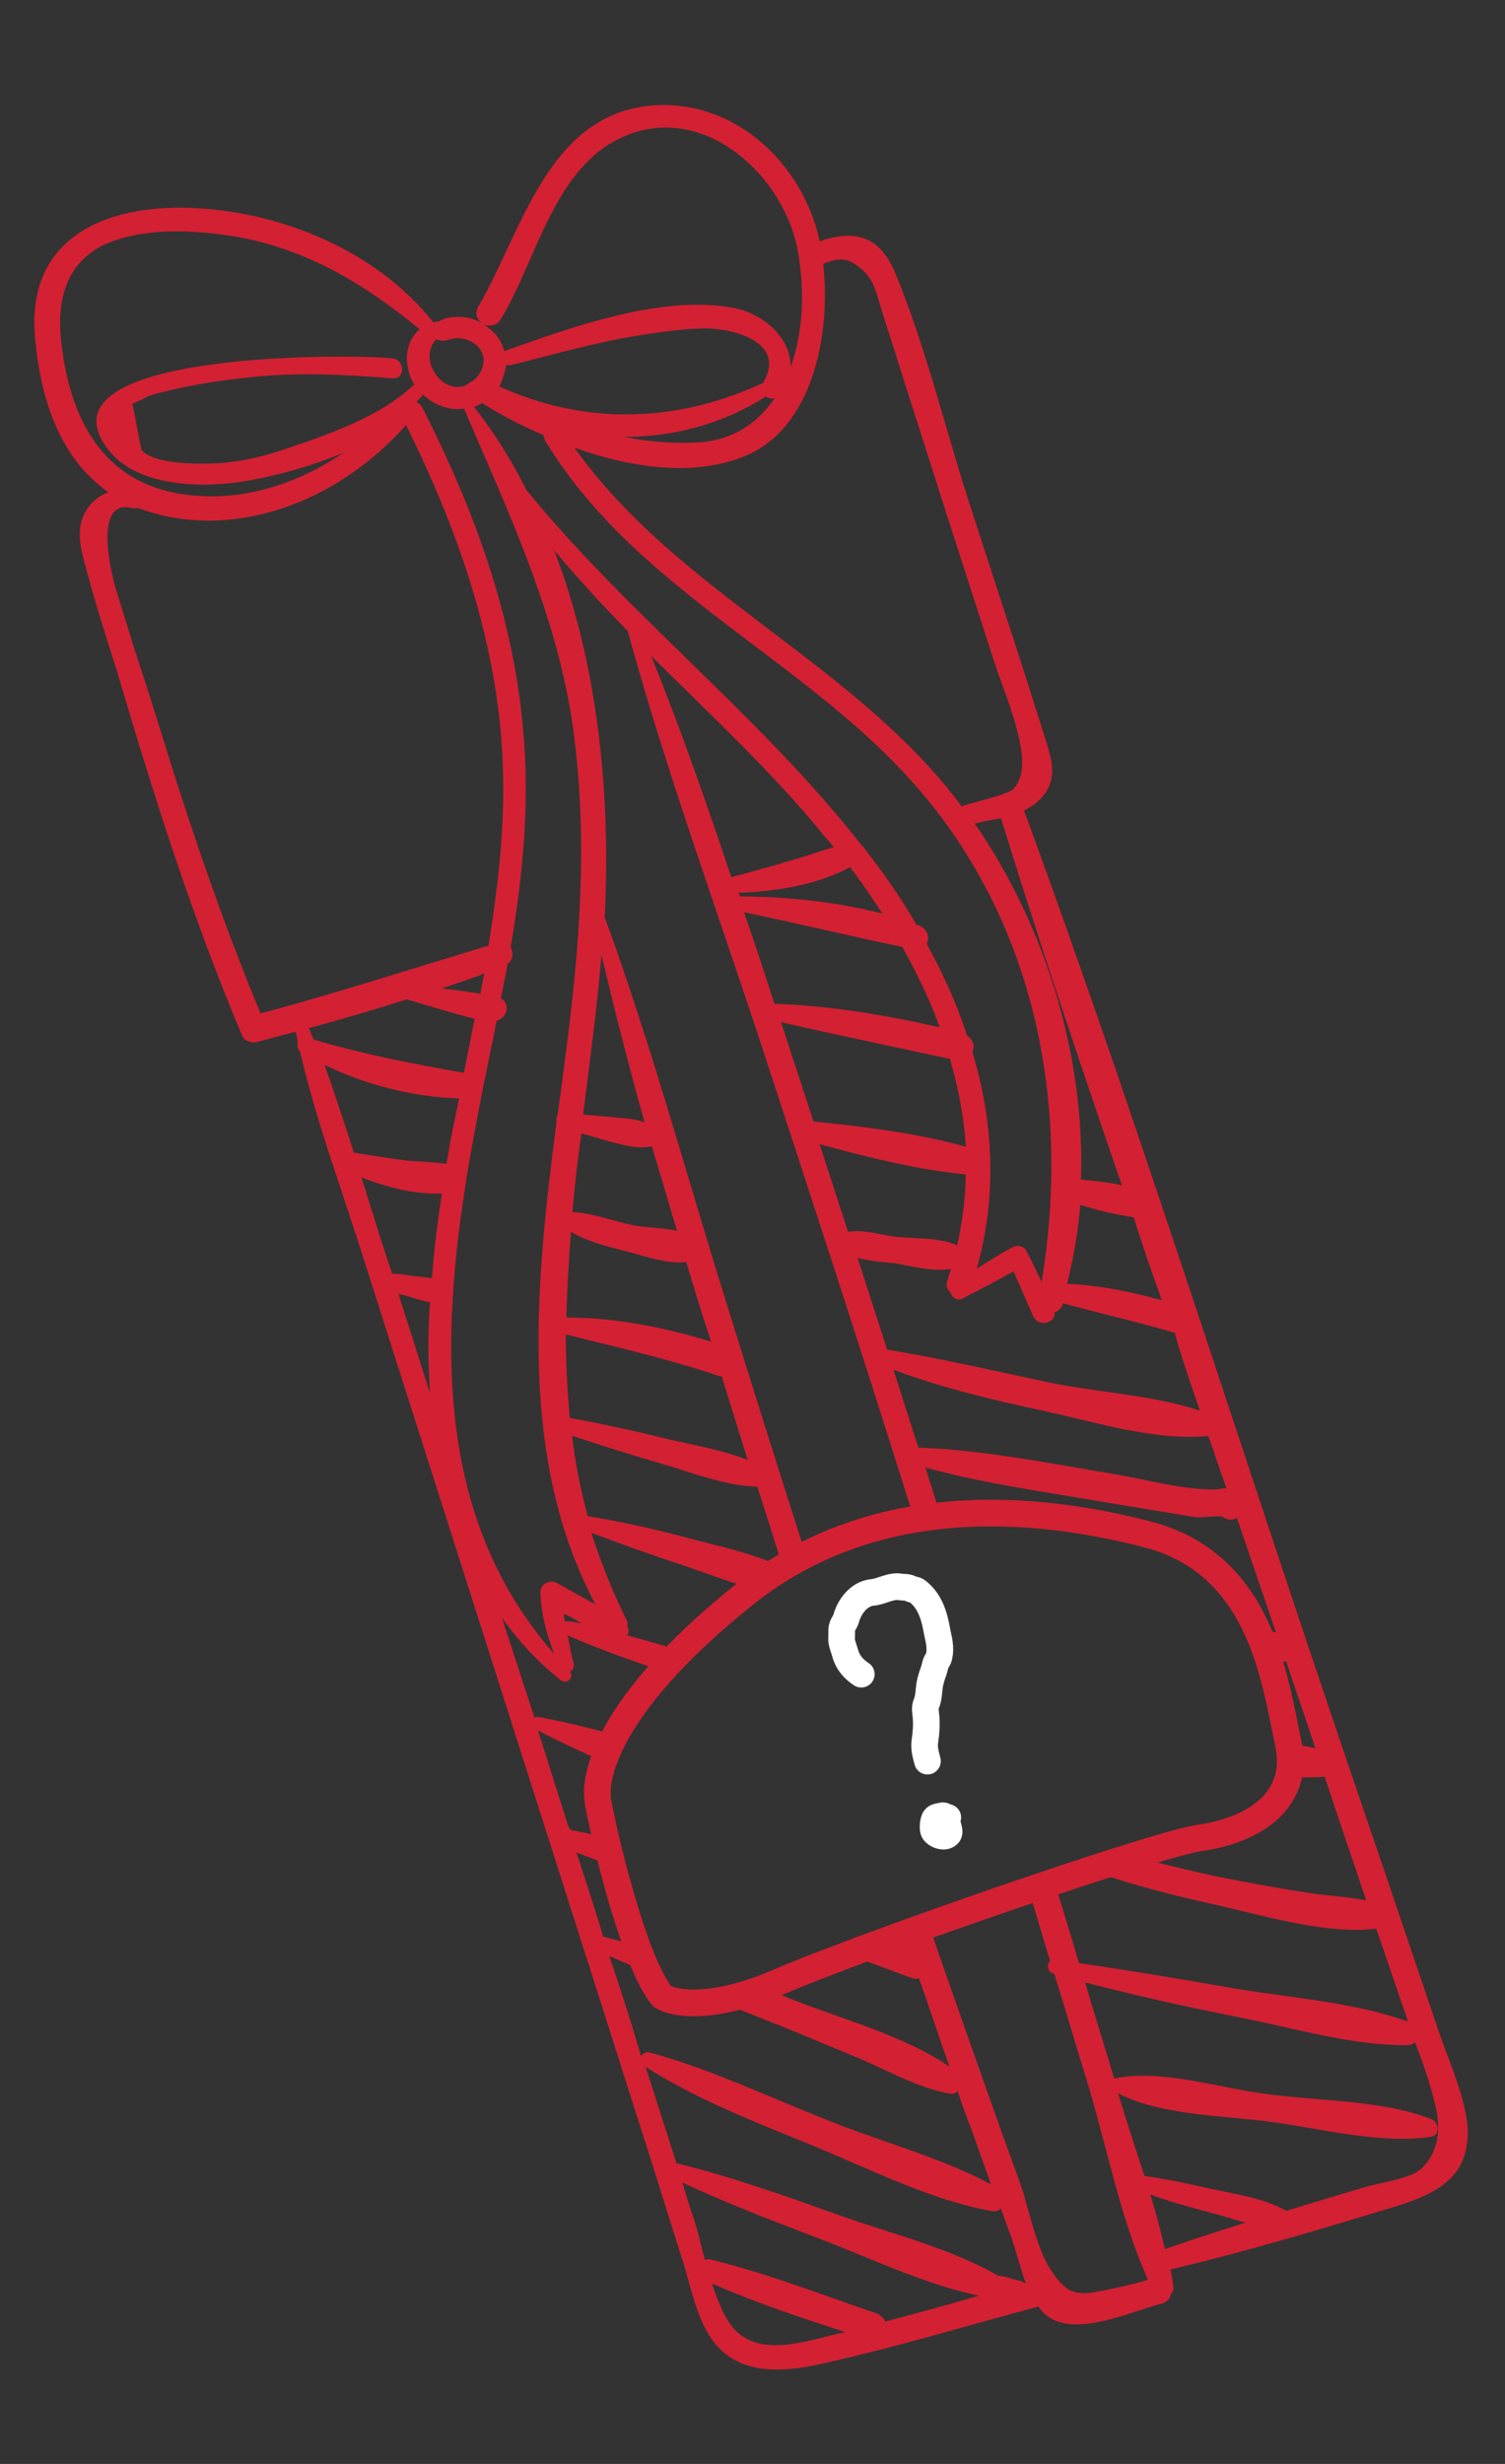 <?xml version="1.0" encoding="UTF-8"?> <svg xmlns="http://www.w3.org/2000/svg" width="132" height="216" viewBox="0 0 132 216" fill="none"><rect x="0" y="0" width="132" height="216" fill="#333333" stroke="none"/> <path fill-rule="evenodd" clip-rule="evenodd" d="M124.677 173.628C125.207 175.194 125.737 176.76 126.262 178.309C126.473 178.908 126.701 179.51 126.929 180.117C127.699 182.158 128.486 184.242 128.721 186.387C128.968 190.873 126.051 192.315 122.183 193.498C115.731 195.447 109.21 197.415 102.647 198.953C102.794 199.501 102.854 199.999 102.914 200.497C102.969 200.702 102.887 200.945 102.7 201.068C102.655 201.447 102.385 201.813 101.906 201.942C101.345 202.077 100.668 202.299 99.927 202.542C96.931 203.523 92.879 204.851 91.126 202.261L91.107 202.192L91.039 202.21C89.15 202.716 87.261 203.242 85.369 203.769C80.947 205 76.511 206.235 72.046 207.226C68.584 208.007 64.546 208.281 62.322 204.913C61.352 203.443 60.859 201.659 60.379 199.925C60.187 199.229 59.996 198.541 59.778 197.885L56.816 188.474C55.736 185.129 54.674 181.78 53.611 178.43C52.548 175.081 51.486 171.731 50.406 168.386C48.336 161.893 46.27 155.416 44.204 148.94C42.138 142.464 40.073 135.988 38.002 129.494L31.592 109.407C31.115 107.914 30.616 106.416 30.116 104.914C28.713 100.702 27.299 96.455 26.314 92.173C26.122 92.004 26.048 91.73 26.13 91.488C26.107 91.127 26.015 90.785 25.923 90.442L22.567 91.342C22.087 91.47 21.448 91.275 21.251 90.813C16.844 80.394 13.446 69.631 10.253 58.813C9.345 55.973 8.438 53.132 7.667 50.255C7.625 50.1 7.581 49.941 7.536 49.778C7.143 48.364 6.682 46.705 7.291 45.29C7.737 44.216 8.568 43.48 9.508 43.154C5.348 40.231 3.56 35.204 3.069 29.535C2.305 20.93 9.135 17.925 16.778 18.227C24.645 18.541 32.977 21.962 37.95 28.192L37.968 28.26C38.174 28.205 38.311 28.169 38.466 28.2C39.146 27.724 40.316 27.705 41.092 27.864C41.49 27.977 41.887 28.091 42.322 28.342C41.887 28.091 41.585 27.511 41.936 26.903C42.813 25.408 43.606 23.716 44.416 21.986C47.149 16.156 50.084 9.892 57.104 9.257C64.421 8.618 70.435 14.348 71.892 21.153C74.851 20.14 77.094 20.566 78.491 23.863C80.28 28.169 81.624 32.756 82.954 37.294C83.624 39.579 84.29 41.851 85.007 44.069C85.745 46.361 86.49 48.642 87.233 50.921C88.682 55.364 90.128 59.796 91.522 64.275C91.576 64.449 91.632 64.623 91.688 64.798C92.204 66.4 92.735 68.052 91.629 69.606C91.141 70.251 90.53 70.708 89.813 71.047C96.387 88.959 102.39 107.093 108.385 125.202C111.071 133.315 113.755 141.424 116.489 149.505C117.575 152.738 118.683 155.983 119.792 159.229C120.9 162.474 122.008 165.72 123.095 168.953C123.619 170.5 124.148 172.064 124.677 173.628ZM123.474 177.22L123.383 176.878C122.936 175.611 122.506 174.339 122.079 173.075C121.623 171.729 121.171 170.393 120.706 169.079C117.103 169.513 112.719 168.448 108.95 167.532C108.031 167.309 107.148 167.094 106.323 166.912C103.044 166.199 99.794 165.352 96.613 164.296C98.088 163.823 99.438 163.402 100.611 163.053C102.703 163.582 104.805 164.096 106.936 164.545C109.646 165.068 112.355 165.59 115.028 165.975C115.65 166.064 116.276 166.13 116.9 166.196C117.887 166.301 118.869 166.405 119.821 166.599C119.223 164.777 118.612 162.977 118.001 161.177C117.39 159.377 116.779 157.576 116.181 155.754C115.028 155.839 113.841 155.834 112.64 155.766C112.692 155.121 112.646 154.417 112.482 153.647C112.42 153.357 112.358 153.055 112.294 152.742C113.336 152.873 114.363 153.036 115.365 153.257C114.948 151.974 114.518 150.712 114.088 149.451C113.658 148.189 113.228 146.928 112.811 145.645C112.649 145.688 112.517 145.677 112.359 145.664C112.317 145.661 112.273 145.657 112.227 145.654C111.624 145.565 111.022 145.47 110.42 145.37C110.06 144.385 109.636 143.409 109.125 142.47C110.056 142.67 110.985 142.877 111.908 143.097C111.862 142.925 111.799 142.759 111.736 142.592C111.673 142.425 111.61 142.259 111.564 142.088C111.049 140.575 110.538 139.079 110.027 137.583C109.516 136.086 109.004 134.588 108.488 133.074L108.42 133.092C108.046 133.339 107.493 133.194 107.127 132.925C106.81 132.915 106.407 132.942 106.015 132.968C105.492 133.003 104.986 133.037 104.72 132.982C103.374 132.756 102.012 132.533 100.649 132.311C99.286 132.089 97.923 131.867 96.578 131.64C95.477 131.449 94.373 131.267 93.267 131.084C89.188 130.409 85.095 129.732 81.166 128.648C81.696 130.337 82.222 132.008 82.745 133.669C81.974 133.736 81.201 133.827 80.427 133.942C79.842 132.082 79.255 130.222 78.667 128.363C74.778 116.043 70.734 103.691 66.709 91.408C65.58 87.976 64.417 84.554 63.254 81.132C60.347 72.576 57.441 64.02 55.058 55.324C52.835 53.056 50.662 50.702 48.608 48.242C52.476 58.292 53.581 69.816 53.037 80.387L53.055 80.456C55.825 88.027 58.161 95.829 60.49 103.61C61.39 106.617 62.289 109.622 63.212 112.608C65.718 120.693 68.263 128.768 70.85 136.832C69.379 137.537 67.931 138.374 66.521 139.356C64.948 139.002 63.388 138.444 61.865 137.899C61.2 137.661 60.542 137.426 59.893 137.211C57.16 136.328 54.478 135.359 51.864 134.37C52.68 136.868 53.651 139.398 54.915 141.922C55.038 142.11 55.093 142.315 55.012 142.557C55.135 142.744 55.209 143.018 55.008 143.366C56.723 143.81 58.375 144.31 60.01 144.825C59.393 145.42 58.819 146.001 58.285 146.566C58.209 146.539 58.132 146.513 58.056 146.486C55.26 145.52 52.451 144.549 49.796 143.367C49.947 144.208 50.099 145.048 50.319 145.87C50.393 146.144 50.242 146.405 49.987 146.547C50.408 147.021 49.714 147.721 49.156 147.283C47.099 145.632 45.434 143.802 44.024 141.83L46.89 150.607C46.94 150.52 47.077 150.483 47.232 150.515C49.486 150.946 51.732 151.482 53.97 152.092C53.479 152.903 53.09 153.659 52.788 154.358C50.879 153.532 49.005 152.653 47.184 151.703C47.59 152.942 47.984 154.203 48.381 155.474C48.762 156.694 49.145 157.922 49.545 159.146C49.655 159.557 49.784 160.037 50.031 160.411C50.811 160.568 51.593 160.734 52.376 160.908C52.532 161.615 52.722 162.427 52.938 163.301C52.146 163 51.354 162.699 50.563 162.397L50.689 162.781C51.461 165.145 52.214 167.45 52.906 169.772C53.596 169.948 54.283 170.131 54.968 170.321C55.226 171.073 55.493 171.797 55.765 172.469C54.987 172.14 54.21 171.807 53.434 171.466C54.428 174.357 55.373 177.334 56.231 180.261C56.381 180.001 56.637 179.859 56.947 179.922C60.757 180.95 64.415 182.483 68.06 184.01C69.641 184.672 71.219 185.333 72.806 185.951C74.425 186.601 76.109 187.189 77.802 187.779C80.927 188.868 84.082 189.969 86.919 191.494C86.621 190.656 86.328 189.836 86.035 189.015C85.741 188.194 85.448 187.373 85.15 186.535C84.719 185.476 84.357 184.398 83.995 183.32C83.758 183.531 83.484 183.604 83.241 183.522C81.233 183.161 79.245 182.234 77.303 181.329C76.709 181.052 76.12 180.777 75.536 180.521C74.684 180.17 73.839 179.817 72.997 179.466C71.063 178.659 69.146 177.859 67.204 177.101C66.233 176.711 65.263 176.324 64.294 175.938C64.256 175.923 64.219 175.908 64.181 175.893C65.255 175.608 66.456 175.196 67.784 174.621C67.786 174.62 67.788 174.619 67.791 174.618C68.447 174.871 69.102 175.128 69.756 175.389C70.815 175.799 71.945 176.199 73.103 176.61C76.603 177.851 80.368 179.185 83.271 181.165C82.819 179.891 82.38 178.596 81.941 177.3C81.502 176.004 81.063 174.708 80.612 173.435C80.406 173.49 80.182 173.476 79.94 173.394C78.398 172.824 76.854 172.252 75.309 171.678C76.572 171.21 77.913 170.721 79.301 170.221C79.417 170.277 79.533 170.333 79.649 170.389L79.648 170.387C79.618 170.301 79.587 170.215 79.556 170.129C80.252 169.879 80.96 169.626 81.674 169.372C82.37 171.375 83.07 173.377 83.775 175.377C85.636 180.678 87.497 185.98 89.427 191.263C89.705 192.038 89.95 192.913 90.202 193.814C90.733 195.716 91.296 197.731 92.278 199.162C93.76 201.408 94.806 201.201 97.172 200.714C98.355 200.47 99.538 200.227 100.684 199.846C99.023 196.156 97.944 192.055 96.884 188.028C96.438 186.335 95.996 184.655 95.515 183.023C94.997 181.364 94.496 179.699 93.995 178.034C93.494 176.37 92.993 174.706 92.475 173.046C92.456 172.977 92.388 172.996 92.388 172.996C91.853 172.919 91.807 172.197 92.094 171.9C91.548 170.077 90.99 168.212 90.43 166.337C91.188 166.081 91.935 165.831 92.667 165.587C92.885 166.305 93.107 167.026 93.329 167.75C93.771 169.191 94.216 170.642 94.644 172.098C98.92 172.714 103.302 173.449 107.615 174.202C109.162 174.479 110.782 174.702 112.425 174.929C116.191 175.448 120.077 175.984 123.474 177.22ZM106.772 128.174C106.514 127.417 106.256 126.66 105.977 125.891C102.257 126.242 98.129 125.249 94.312 124.33C93.354 124.099 92.415 123.873 91.507 123.675C87.07 122.734 82.596 121.657 78.355 120.077C78.736 121.223 79.094 122.357 79.453 123.49C79.812 124.624 80.171 125.757 80.552 126.904C85.242 127.076 89.908 127.882 94.578 128.688C95.666 128.877 96.755 129.065 97.845 129.245C98.668 129.385 99.507 129.558 100.352 129.733C102.428 130.162 104.542 130.599 106.571 130.577C106.76 130.559 106.918 130.535 107.061 130.513C107.245 130.484 107.403 130.46 107.567 130.457C107.288 129.688 107.03 128.931 106.772 128.174ZM96.902 121.986C99.747 122.39 102.633 122.8 105.234 123.667C105.04 123.085 104.842 122.503 104.645 121.923C104.065 120.22 103.489 118.526 103.038 116.841C101.137 116.282 99.232 115.799 97.331 115.318C95.964 114.972 94.599 114.626 93.24 114.253C93.172 114.271 93.19 114.34 93.19 114.34C93.076 114.737 92.771 114.966 92.497 115.04C92.617 116.035 91.023 116.389 90.592 115.33C90.306 114.672 90.024 114.032 89.743 113.392C89.461 112.752 89.179 112.111 88.893 111.453C87.427 112.287 85.944 113.051 84.46 113.816C83.949 114.1 83.478 113.712 83.368 113.301C83.089 113.082 82.91 112.689 83.092 112.273C83.158 112.109 83.203 111.932 83.247 111.755C83.291 111.578 83.335 111.401 83.401 111.236C82.156 111.456 80.778 111.186 79.508 110.937C79.135 110.863 78.771 110.792 78.422 110.735C78.377 110.731 78.331 110.727 78.284 110.723C77.458 110.652 76.26 110.548 75.214 110.273C75.65 111.626 76.082 112.961 76.513 114.297C76.944 115.63 77.374 116.964 77.809 118.314C81.349 118.889 84.851 119.648 88.367 120.41C89.426 120.639 90.486 120.869 91.549 121.094C93.259 121.469 95.072 121.726 96.902 121.986ZM51.547 132.913C54.617 133.412 57.587 134.085 60.594 134.894C61.105 135.031 61.63 135.164 62.161 135.298C64.344 135.851 66.651 136.435 68.687 137.425C68.297 136.244 67.925 135.059 67.552 133.874C67.18 132.689 66.807 131.504 66.417 130.324C64.249 130.281 61.988 129.561 59.859 128.883C59.234 128.684 58.62 128.488 58.023 128.315C55.396 127.55 52.75 126.718 50.172 125.867C50.454 128.287 50.922 130.585 51.547 132.913ZM54.252 97.982C55.037 98.049 55.829 98.118 56.539 98.391C55.149 93.477 53.915 88.595 52.748 83.695C52.725 83.934 52.71 84.16 52.695 84.378C52.672 84.711 52.651 85.026 52.604 85.349C52.296 88.66 51.863 92.053 51.434 95.414C51.337 96.181 51.239 96.946 51.144 97.707L53.624 97.924C53.832 97.946 54.041 97.964 54.252 97.982ZM53.725 100.132C53.611 100.102 53.498 100.073 53.385 100.044L50.999 99.361C50.659 101.655 50.406 103.999 50.204 106.256C51.361 106.311 52.563 106.639 53.735 106.959C54.445 107.153 55.144 107.343 55.815 107.468C56.215 107.526 56.652 107.564 57.103 107.603C57.856 107.668 58.649 107.737 59.383 107.907C58.654 105.46 57.924 103.012 57.177 100.496C56.038 100.734 54.875 100.431 53.725 100.132ZM56.109 110.019C55.782 109.927 55.471 109.839 55.182 109.767C54.989 109.716 54.791 109.665 54.591 109.614C53.074 109.223 51.398 108.791 50.078 107.978C49.88 110.527 49.732 112.99 49.671 115.502C53.851 115.483 58.269 116.355 62.35 117.611L62.258 117.269C61.516 115.045 60.86 112.871 60.186 110.629C58.888 110.801 57.383 110.378 56.109 110.019ZM63.331 120.725C63.313 120.657 63.245 120.675 63.245 120.675C59.287 119.355 55.309 118.378 51.316 117.398C50.753 117.26 50.19 117.121 49.627 116.982C49.616 119.408 49.761 121.865 49.974 124.304C52.907 124.84 55.791 125.462 58.624 126.172C59.153 126.295 59.701 126.414 60.261 126.535C62.021 126.915 63.887 127.318 65.569 127.981C65.205 126.758 64.828 125.556 64.45 124.353C64.073 123.151 63.696 121.949 63.331 120.725ZM49.542 92.962C49.626 92.31 49.708 91.663 49.792 91.021C50.992 81.523 51.588 71.966 50.032 62.324C48.59 54.044 45.4 46.687 42.115 39.11C41.671 38.086 41.226 37.058 40.782 36.023C40.724 35.989 40.727 35.94 40.73 35.89C40.732 35.865 40.733 35.84 40.727 35.817C39.389 36.029 38.073 35.501 37.094 34.588C36.875 34.867 36.706 35.059 36.538 35.251C36.711 35.351 36.885 35.452 37.027 35.707C41.51 44.491 44.97 53.843 45.859 63.736C46.501 70.245 45.87 76.655 44.79 83.038C45.055 83.48 45.015 84.152 44.522 84.504C44.436 85.005 44.333 85.51 44.229 86.014C44.126 86.519 44.023 87.024 43.937 87.525C44.787 87.957 44.482 89.287 43.573 89.457C43.485 89.811 43.418 90.178 43.351 90.545C43.284 90.912 43.217 91.278 43.128 91.632C39.454 109.43 35.536 130.155 48.619 145.004C47.936 143.278 47.459 141.497 47.393 139.606C47.346 138.885 48.25 138.422 48.858 138.773C49.423 139.099 49.983 139.408 50.543 139.717C51.103 140.026 51.663 140.334 52.227 140.66C45.405 127.805 46.972 112.554 48.815 98.332C48.778 98.195 48.791 97.971 48.892 97.797C49.133 96.17 49.339 94.552 49.542 92.962ZM50.982 142.315C50.53 141.996 50.008 141.695 49.437 141.481C49.465 141.584 49.475 141.691 49.486 141.799C49.496 141.906 49.506 142.013 49.534 142.116C50.05 142.125 50.516 142.22 50.982 142.315ZM42.472 85.347C41.207 85.833 39.993 86.232 38.709 86.649C39.847 86.785 40.985 86.921 42.141 87.125C42.218 86.59 42.345 85.969 42.472 85.347ZM42.284 35.327C42.097 35.45 41.842 35.592 41.568 35.665C43.343 37.906 44.88 40.358 46.163 42.951C50.49 48.242 55.382 53.013 60.273 57.785C65.624 63.005 70.975 68.225 75.587 74.125C75.674 74.175 75.76 74.225 75.797 74.362C77.467 76.484 79.018 78.712 80.382 81.063C80.426 81.088 80.465 81.096 80.504 81.104C80.542 81.112 80.581 81.12 80.625 81.145C81.37 81.459 81.572 82.213 81.271 82.734C82.69 85.29 83.94 88.038 84.83 90.81C85.351 91.111 85.516 91.728 85.284 92.231C87.141 98.34 87.473 104.786 85.672 111.215C86.676 110.579 87.68 109.943 88.771 109.357C89.146 109.11 89.836 109.218 90.033 109.68C90.495 110.583 90.958 111.488 91.352 112.41C93.991 96.505 90.705 80.132 79.526 68.003C75.546 63.689 70.843 60.134 66.144 56.584C59.239 51.365 52.345 46.155 47.775 38.554L47.664 38.143C45.672 37.282 43.884 36.366 42.284 35.327ZM87.794 71.735C87.023 71.868 86.251 72.002 85.497 72.204C91.615 81.063 95.16 92.374 94.812 103.406C96.019 103.524 97.225 103.641 98.399 103.914C94.727 93.224 91.124 82.516 87.794 71.735ZM73.129 74.269L70.865 71.572C67.624 67.809 64.081 64.339 60.5 60.833C59.37 59.726 58.236 58.616 57.107 57.492C59.691 63.847 61.951 70.363 64.142 76.898L64.144 76.897C65.993 76.402 67.842 75.906 69.672 75.343C70.255 75.186 70.828 74.996 71.401 74.806C71.974 74.616 72.547 74.425 73.129 74.269ZM76.779 79.165C76.044 78.069 75.334 77.011 74.552 76.017C71.74 77.578 67.862 78.177 64.802 78.263L64.894 78.605L64.962 78.587C69.005 78.605 73.382 79.047 77.407 80.098C77.195 79.784 76.986 79.473 76.779 79.165ZM82.426 90.059C81.56 87.648 80.419 85.311 79.142 83.01C76.812 82.533 74.507 82.013 72.201 81.493C69.896 80.972 67.591 80.452 65.261 79.975C66.2 82.66 67.053 85.295 67.924 87.998C72.812 88.157 77.66 88.987 82.426 90.059ZM84.718 100.531C84.537 97.937 84.063 95.347 83.316 92.831C81.664 92.472 80.014 92.12 78.37 91.769C75.047 91.06 71.748 90.356 68.502 89.606C68.557 89.811 68.629 90.012 68.701 90.213C68.773 90.414 68.846 90.615 68.901 90.82L71.349 98.314C75.726 98.756 80.432 99.331 84.718 100.531ZM83.952 109.18C84.415 107.073 84.673 105.022 84.707 102.957C80.486 102.546 76.081 101.451 71.881 100.3L74.385 107.999C75.27 107.814 76.334 108.022 77.284 108.207C77.677 108.284 78.05 108.357 78.382 108.396C78.892 108.461 79.461 108.49 80.05 108.519C81.393 108.587 82.843 108.66 83.952 109.18ZM93.59 112.544C96.413 112.669 99.21 113.241 101.906 113.987L101.798 113.685C100.951 111.312 100.126 109 99.444 106.717C97.84 106.486 96.268 106.1 94.747 105.627C94.562 107.952 94.154 110.264 93.59 112.544ZM77.099 26.428C76.758 25.269 76.483 24.336 75.458 23.501C74.237 22.507 73.533 22.622 72.2 23.126C72.906 29.324 71.277 37.763 65.071 40.087C60.679 41.778 55.333 41.007 50.384 39.25C54.994 45.729 61.291 50.509 67.595 55.295C73.531 59.801 79.473 64.312 84.019 70.25C84.081 70.344 84.138 70.42 84.196 70.497C84.253 70.573 84.31 70.65 84.372 70.743C84.422 70.656 84.422 70.656 84.49 70.638C84.735 70.55 85.195 70.425 85.728 70.28C86.947 69.948 88.552 69.511 88.87 69.171C89.951 68 89.697 66.233 89.399 64.844C89.064 63.205 88.467 61.561 87.889 59.971C87.657 59.333 87.428 58.703 87.221 58.086C85.933 54.1 84.626 50.045 83.319 45.99L79.233 33.208C78.924 32.19 78.597 31.176 78.27 30.163C77.944 29.149 77.617 28.135 77.308 27.117C77.232 26.878 77.164 26.649 77.099 26.428ZM67.166 34.753C63.474 37.138 59.158 38.294 54.754 38.299C56.774 38.712 58.876 38.883 60.835 38.799C64.12 38.727 66.415 37.157 67.943 34.912C67.669 34.986 67.427 34.904 67.166 34.753ZM46.465 22.79C45.652 24.641 44.857 26.449 43.916 27.988C43.565 28.596 42.911 28.624 42.427 28.46C43.035 28.811 43.629 29.386 43.95 30.035C44.092 30.29 44.165 30.564 44.239 30.838C44.22 30.77 44.289 30.751 44.357 30.733C44.454 30.699 44.551 30.664 44.648 30.63C50.51 28.547 58.123 25.843 64.352 26.991C67.062 27.513 69.421 29.744 69.342 32.188C70.526 28.934 70.581 25.028 69.924 21.753C68.591 15.136 61.448 8.754 54.417 12.106C50.32 14.023 48.344 18.518 46.465 22.79ZM44.843 31.998C44.638 32.053 44.482 32.021 44.395 31.971C44.337 32.574 44.072 33.232 43.808 33.89C51.487 37.339 59.412 37.051 66.923 33.57C69.097 29.904 64.089 28.75 61.75 28.789C59.756 28.823 57.766 29.134 55.84 29.435L55.689 29.459C52.951 29.917 50.236 30.617 47.541 31.312C46.639 31.544 45.74 31.776 44.843 31.998ZM38.201 29.813C38.171 29.839 38.141 29.866 38.116 29.909C37.628 30.554 37.606 31.294 37.79 31.979C38.189 33.194 39.428 34.256 40.711 33.839C40.739 33.832 40.776 33.809 40.82 33.783C40.881 33.745 40.955 33.7 41.035 33.679C41.154 33.574 41.273 33.468 41.41 33.432C42.277 32.832 42.755 31.603 42.137 30.667C41.748 30.037 40.916 29.673 40.176 29.651C39.882 29.633 39.639 29.7 39.405 29.765C39.104 29.848 38.818 29.927 38.459 29.817C38.416 29.829 38.393 29.807 38.361 29.777C38.341 29.758 38.318 29.736 38.285 29.717C38.26 29.761 38.23 29.787 38.201 29.813ZM10.596 20.911C6.162 22.172 4.896 25.669 5.363 29.875C6.139 37.156 9.385 42.967 17.375 43.469C21.939 43.788 26.368 42.234 30.161 39.676C27.326 40.876 24.38 41.666 21.928 42.103C18.155 42.82 12.066 42.836 9.444 39.354C2.865 30.691 31.151 31.041 34.409 31.416C35.546 31.552 35.557 33.238 34.438 33.171C30.235 32.828 26.069 32.623 21.931 33.071C19.647 33.316 17.313 33.648 15.034 34.185C14.806 34.246 14.575 34.3 14.345 34.353C13.884 34.461 13.424 34.568 12.979 34.736C12.536 35.001 12.075 35.198 11.614 35.395C11.754 36.055 11.882 36.737 12.009 37.418C12.137 38.1 12.264 38.782 12.405 39.442C13.562 40.747 17.363 40.683 18.961 40.621C21.058 40.5 23.063 40.036 25.081 39.349C25.155 39.324 25.229 39.298 25.303 39.273C29.146 37.954 33.416 36.489 36.339 33.689C35.968 33.128 35.822 32.58 35.725 31.945C35.568 30.812 35.91 29.619 36.809 28.865C32.012 24.937 27.006 21.873 20.76 20.757C17.534 20.227 13.797 19.98 10.596 20.911ZM15.129 67.418C17.435 74.656 19.947 81.838 22.852 88.843C27.647 87.558 32.395 86.098 37.143 84.639C39.042 84.055 40.941 83.471 42.844 82.898C43.592 78.293 44.166 73.587 44.138 68.822C44.106 57.745 40.521 47.105 35.608 37.262C30.544 43.024 22.728 46.734 15.015 45.35C13.928 45.127 12.977 44.868 12.077 44.522C11.94 44.559 11.803 44.595 11.648 44.563C8.225 43.572 9.64 49.947 10.185 51.71L11.823 56.998C12.923 60.311 13.976 63.705 15.011 67.041L15.129 67.418ZM27.294 90.626C27.357 90.792 27.42 90.959 27.5 91.121C31.892 92.441 36.223 93.262 40.692 94.047C40.851 93.27 41.005 92.477 41.16 91.683C41.314 90.889 41.468 90.095 41.627 89.318C40.314 88.985 38.985 88.59 37.656 88.196C36.991 87.999 36.326 87.802 35.664 87.612C32.823 88.52 29.965 89.359 27.088 90.13C27.168 90.292 27.231 90.459 27.294 90.626ZM40.265 96.291C36.272 96.186 32.091 95.104 28.467 93.358C29.37 95.906 30.204 98.472 31.038 101.039C31.073 101.029 31.095 101.042 31.116 101.055C31.138 101.067 31.16 101.08 31.194 101.071C32.729 101.32 34.264 101.569 35.781 101.75C36.9 101.818 38.02 101.885 39.157 102.02C39.237 101.632 39.299 101.248 39.361 100.864C39.424 100.481 39.486 100.097 39.566 99.708C39.668 99.13 39.792 98.565 39.915 97.999C40.039 97.434 40.163 96.869 40.265 96.291ZM32.167 104.701C32.317 105.193 32.467 105.685 32.639 106.19C33.203 108.021 33.749 109.784 34.4 111.665C34.83 111.646 35.283 111.717 35.715 111.784C35.94 111.819 36.158 111.853 36.364 111.873C36.812 111.899 37.346 111.976 37.88 112.053L37.881 112.054C38.079 109.504 38.382 107.074 38.754 104.625C36.433 104.733 33.911 104.087 31.694 103.212C31.866 103.717 32.017 104.209 32.167 104.701ZM34.946 113.427L37.724 122.154C37.525 119.491 37.531 116.773 37.71 114.155C37.354 114.104 36.981 113.991 36.608 113.879C36.422 113.823 36.236 113.767 36.051 113.719C35.853 113.639 35.636 113.591 35.408 113.54C35.258 113.507 35.103 113.473 34.946 113.427ZM71.998 204.957C72.076 204.938 72.154 204.919 72.23 204.901C72.847 204.736 73.463 204.57 74.167 204.455C70.223 203.163 66.279 201.87 62.449 200.18C62.885 201.531 63.37 202.796 64.075 203.782C65.989 206.405 69.402 205.582 71.998 204.957ZM76.96 202.826C77.308 203.026 77.518 203.264 77.66 203.519C80.4 202.785 83.14 202.051 85.862 201.248C82.434 200.547 79.003 199.14 75.662 197.769C74.309 197.214 72.971 196.665 71.653 196.172C71.24 196.012 70.825 195.853 70.41 195.693C66.882 194.336 63.317 192.965 59.857 191.33C60.151 192.426 60.513 193.504 60.875 194.581C61.115 195.295 61.311 196.085 61.512 196.896C61.615 197.309 61.718 197.727 61.83 198.143C62.017 198.02 62.172 198.051 62.328 198.083C66.021 198.982 69.572 200.236 73.118 201.488C74.397 201.94 75.676 202.391 76.96 202.826ZM88.781 199.769C88.938 199.815 89.092 199.861 89.245 199.901C89.306 199.922 89.365 199.938 89.425 199.954C89.603 200.003 89.781 200.051 89.99 200.215C89.722 199.486 89.504 198.743 89.291 198.016C89.075 197.279 88.864 196.558 88.61 195.886C88.475 195.519 88.335 195.134 88.195 194.749C88.055 194.365 87.916 193.98 87.781 193.613C87.543 193.823 87.269 193.896 86.959 193.833C82.855 193.091 78.724 191.298 74.735 189.566C73.474 189.019 72.227 188.477 71 187.977C70.481 187.764 69.961 187.552 69.439 187.339C65.059 185.553 60.587 183.73 56.625 181.183C57.079 182.603 57.528 184.006 57.977 185.409C58.427 186.812 58.876 188.215 59.33 189.636C64.04 190.787 68.678 192.439 73.235 194.061L73.702 194.228C74.944 194.671 76.241 195.088 77.556 195.511C80.971 196.608 84.508 197.745 87.518 199.483C87.954 199.525 88.373 199.649 88.781 199.769ZM100.885 192.377C101.376 193.934 101.816 195.578 102.17 197.172C103.731 196.607 105.309 196.103 106.887 195.598C107.676 195.346 108.465 195.094 109.252 194.834C108.743 194.713 108.224 194.559 107.705 194.404C107.187 194.249 106.668 194.095 106.159 193.974C105.886 193.898 105.612 193.823 105.337 193.747C103.849 193.337 102.331 192.919 100.885 192.377ZM124.655 190.119C126.179 188.683 126.368 186.65 125.941 184.782C125.477 182.777 124.808 180.828 124.107 179.033C123.988 179.138 123.733 179.28 123.44 179.285C119.876 179.333 116.068 178.474 112.411 177.65C111.04 177.341 109.689 177.036 108.381 176.786C103.962 175.915 99.507 174.906 95.171 173.792C95.581 175.187 96.014 176.594 96.446 178.002C96.878 179.41 97.31 180.817 97.721 182.212C100.605 181.597 104.023 182.27 107.212 182.897C108.477 183.146 109.706 183.388 110.851 183.54C112.301 183.746 113.852 183.875 115.43 184.006C118.922 184.297 122.552 184.6 125.545 185.77C126.203 186.034 126.36 187.166 125.519 187.318C122.218 187.815 118.486 187.173 114.987 186.572C113.848 186.376 112.734 186.184 111.667 186.037C110.597 185.886 109.425 185.776 108.208 185.663C104.739 185.339 100.909 184.982 98.07 183.514C98.78 185.893 99.578 188.322 100.376 190.752C102.359 191.028 104.31 191.459 106.261 191.891C106.668 191.981 107.085 192.065 107.506 192.15C109.263 192.505 111.095 192.876 112.622 193.711C112.664 193.699 112.688 193.721 112.72 193.751C112.739 193.77 112.763 193.792 112.796 193.811C113.917 193.474 115.021 193.141 116.125 192.809C117.229 192.476 118.333 192.144 119.454 191.807C119.865 191.674 120.416 191.552 121.011 191.42C122.37 191.118 123.96 190.765 124.655 190.119Z" fill="#D42033"></path> <path d="M68.284 173.752C62.434 176.287 59.041 175.647 58.077 175.01C55.539 171.909 52.923 160.684 52.45 157.942C51.977 155.2 54.07 148.728 65.387 139.707C76.704 130.686 90.84 131.958 100.699 134.531C110.559 137.103 111.778 147.14 112.983 152.779C114.187 158.417 109.037 160.599 105.222 161.122C101.407 161.645 75.598 170.585 68.284 173.752Z" stroke="#D42033" stroke-width="2.339"></path> <path d="M75.54 146.766C74.871 146.325 74.347 145.739 74.128 144.921C74.021 144.523 73.768 143.971 73.814 143.558C73.844 143.285 73.793 142.926 73.853 142.675C73.921 142.386 74.139 142.168 74.213 141.89C74.504 140.811 75.36 139.702 76.535 139.596C77.318 139.526 78.143 138.972 78.945 139.113C79.246 139.167 79.564 139.108 79.841 139.261C79.997 139.347 80.304 139.376 80.414 139.459C81.247 140.089 81.69 140.947 81.963 141.966C82.114 142.531 82.193 143.105 82.326 143.663C82.448 144.175 82.527 145.145 82.198 145.584C82.022 145.819 81.988 146.219 81.887 146.498C81.751 146.876 81.626 147.236 81.554 147.632C81.448 148.217 81.48 148.815 81.244 149.367C81.084 149.74 81.191 150.137 81.223 150.525C81.276 151.171 81.23 151.973 81.124 152.612C81.024 153.215 81.189 153.804 81.345 154.388M83.127 159.325C82.864 159.368 82.858 159.122 82.63 159.183C82.464 159.227 82.226 159.247 82.079 159.336C81.838 159.48 81.804 160.213 81.867 160.448C81.954 160.769 82.539 161.033 82.87 160.954C83.386 160.832 83.259 160.505 83.139 160.056" stroke="white" stroke-width="2.339" stroke-linecap="round"></path> </svg> 